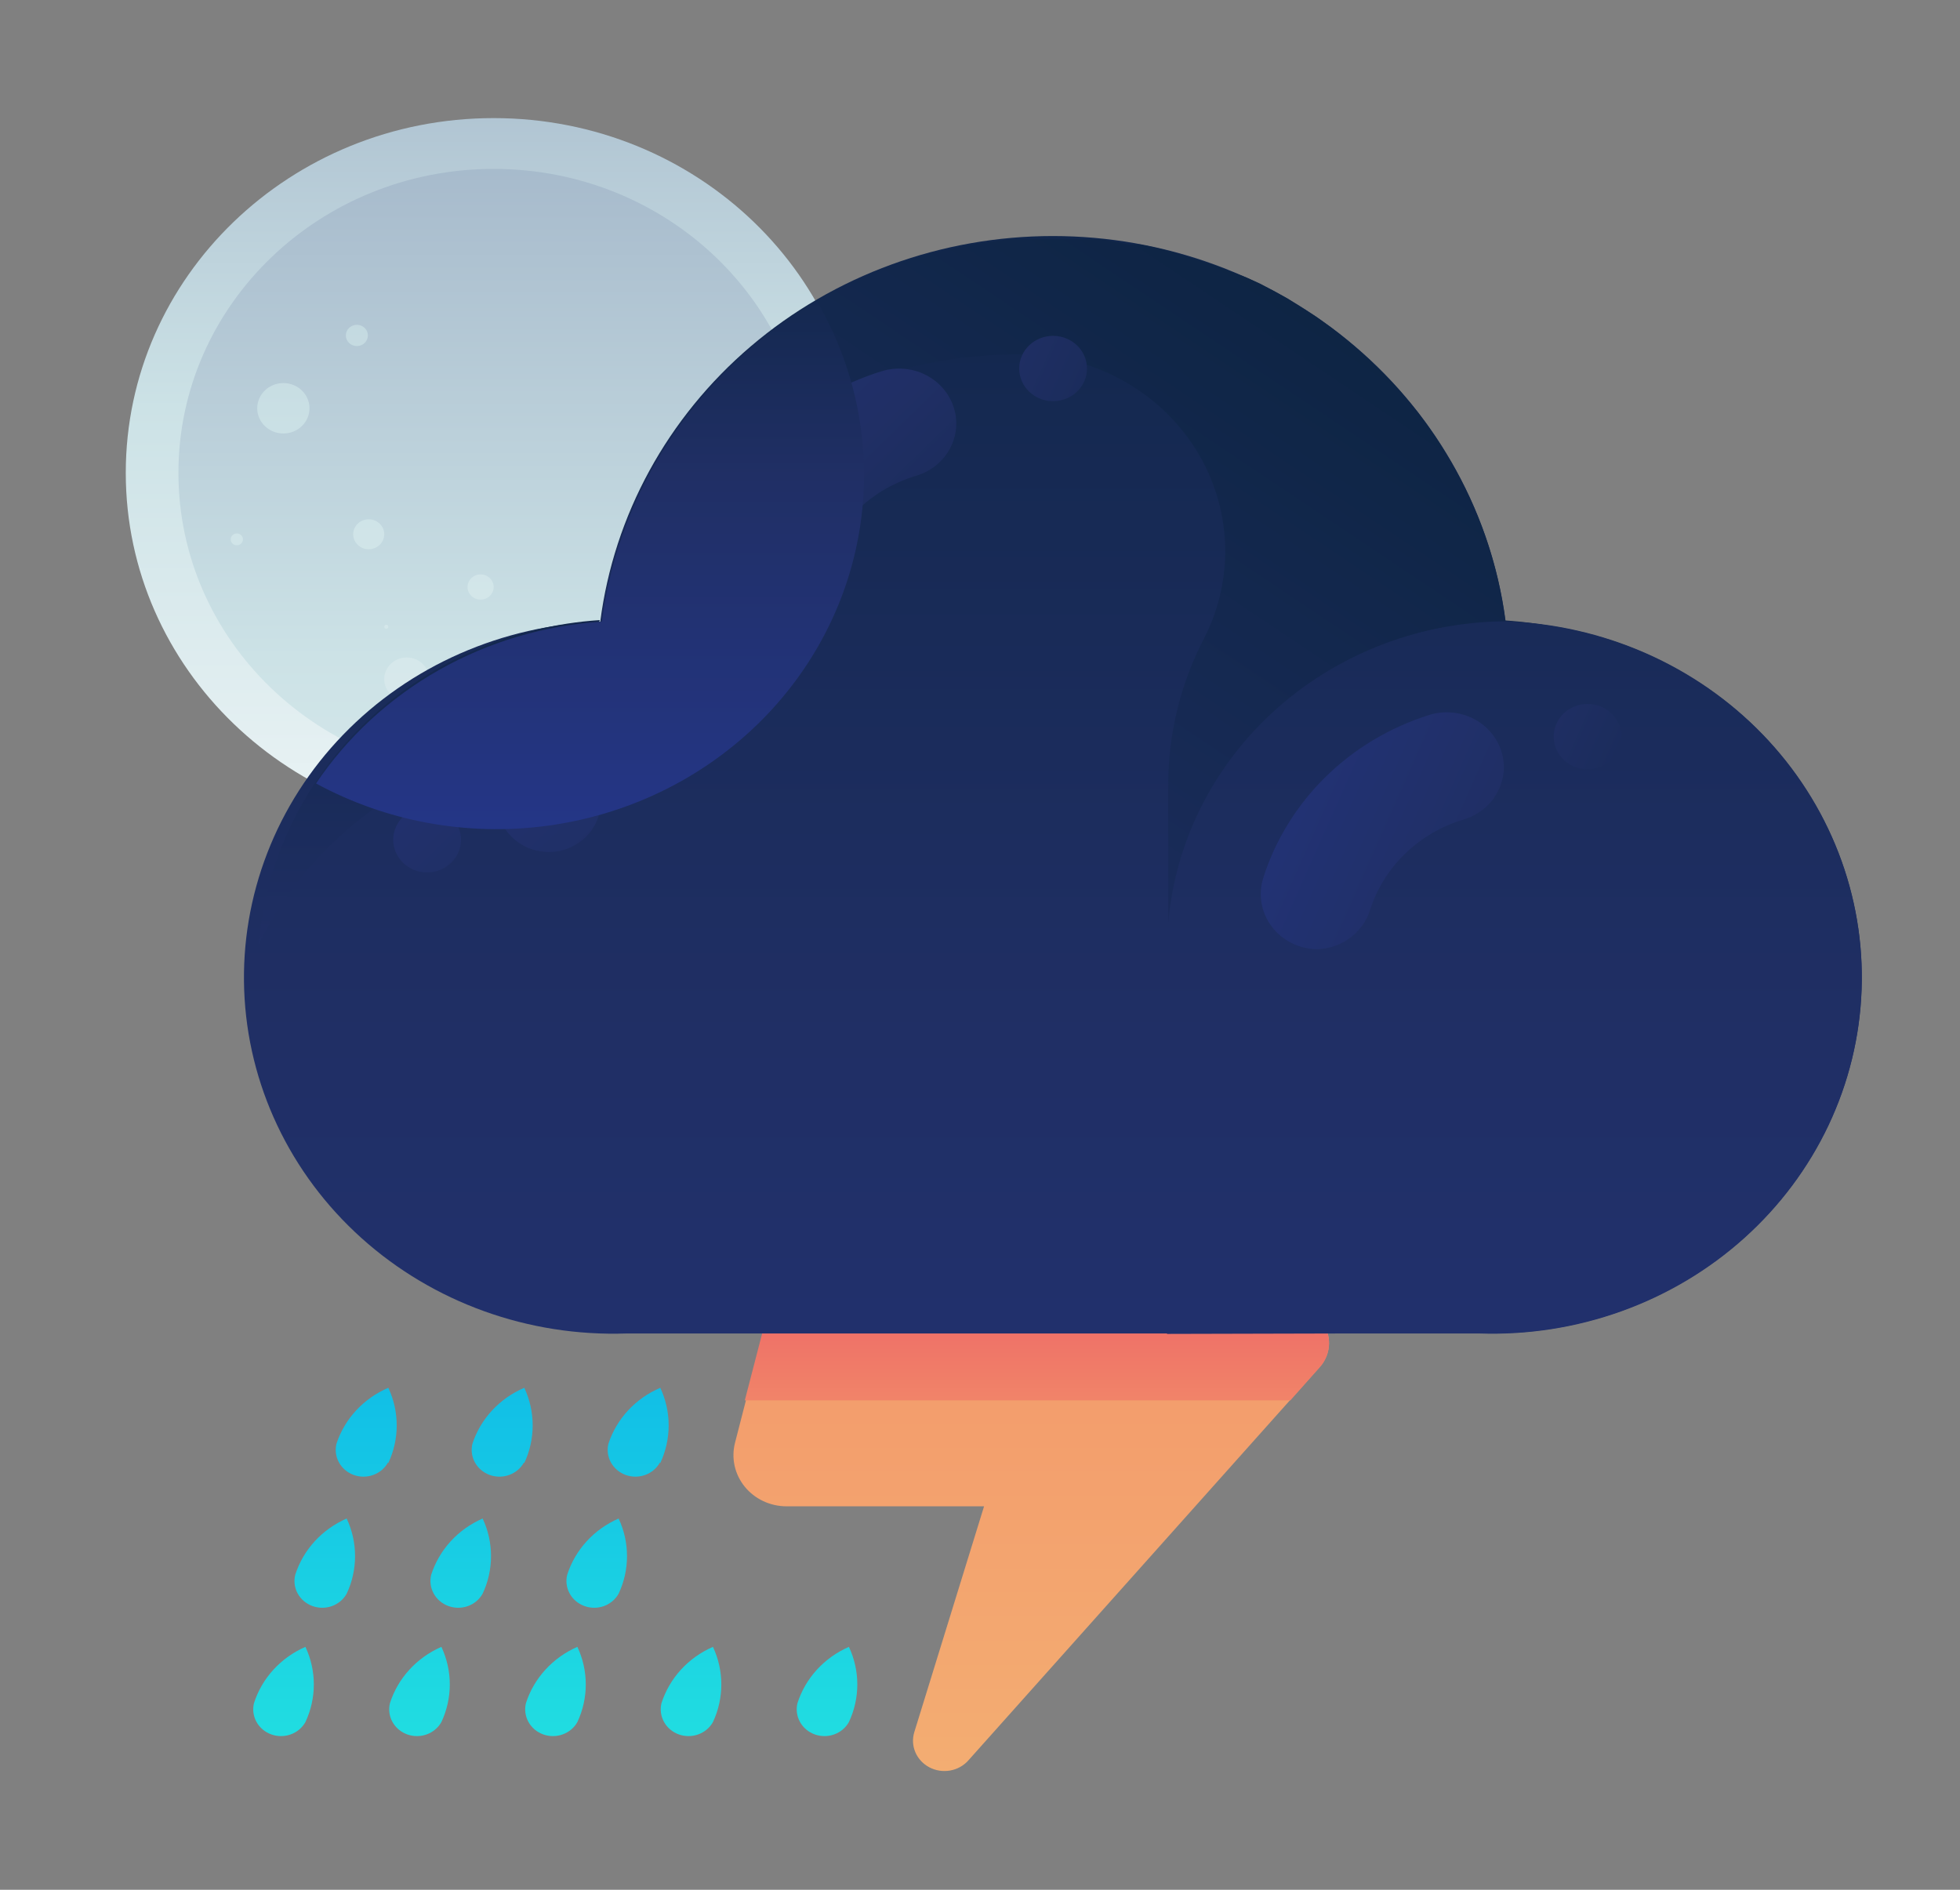 <svg width="84" height="81" viewBox="0 0 84 81" fill="none" xmlns="http://www.w3.org/2000/svg">
<rect x="0" y="0" width="84" height="81" fill="#808080" stroke="none"/>
<path d="M21.157 35.471C29.865 35.471 36.925 28.664 36.925 20.267C36.925 11.87 29.865 5.062 21.157 5.062C12.449 5.062 5.39 11.87 5.39 20.267C5.39 28.664 12.449 35.471 21.157 35.471Z" fill="url(#paint0_linear_1578_493)"/>
<path d="M21.157 33.294C28.619 33.294 34.667 27.462 34.667 20.267C34.667 13.072 28.619 7.239 21.157 7.239C13.696 7.239 7.647 13.072 7.647 20.267C7.647 27.462 13.696 33.294 21.157 33.294Z" fill="url(#paint1_linear_1578_493)"/>
<path d="M12.144 18.579C12.763 18.579 13.264 18.096 13.264 17.499C13.264 16.903 12.763 16.419 12.144 16.419C11.526 16.419 11.024 16.903 11.024 17.499C11.024 18.096 11.526 18.579 12.144 18.579Z" fill="url(#paint2_linear_1578_493)"/>
<path d="M15.802 23.541C16.169 23.541 16.467 23.254 16.467 22.9C16.467 22.545 16.169 22.258 15.802 22.258C15.434 22.258 15.137 22.545 15.137 22.9C15.137 23.254 15.434 23.541 15.802 23.541Z" fill="url(#paint3_linear_1578_493)"/>
<path d="M16.554 26.95C16.603 26.95 16.642 26.912 16.642 26.865C16.642 26.819 16.603 26.781 16.554 26.781C16.506 26.781 16.467 26.819 16.467 26.865C16.467 26.912 16.506 26.95 16.554 26.95Z" fill="url(#paint4_linear_1578_493)"/>
<path d="M23.624 31.134C24.195 31.134 24.657 30.689 24.657 30.139C24.657 29.589 24.195 29.143 23.624 29.143C23.054 29.143 22.592 29.589 22.592 30.139C22.592 30.689 23.054 31.134 23.624 31.134Z" fill="url(#paint5_linear_1578_493)"/>
<path d="M30.659 29.38C31.007 29.38 31.289 29.108 31.289 28.772C31.289 28.436 31.007 28.165 30.659 28.165C30.311 28.165 30.029 28.436 30.029 28.772C30.029 29.108 30.311 29.38 30.659 29.38Z" fill="url(#paint6_linear_1578_493)"/>
<path d="M17.429 30.037C17.961 30.037 18.392 29.622 18.392 29.109C18.392 28.597 17.961 28.181 17.429 28.181C16.898 28.181 16.467 28.597 16.467 29.109C16.467 29.622 16.898 30.037 17.429 30.037Z" fill="url(#paint7_linear_1578_493)"/>
<path d="M20.597 25.701C20.906 25.701 21.157 25.459 21.157 25.161C21.157 24.862 20.906 24.621 20.597 24.621C20.288 24.621 20.037 24.862 20.037 25.161C20.037 25.459 20.288 25.701 20.597 25.701Z" fill="url(#paint8_linear_1578_493)"/>
<path d="M10.149 23.372C10.294 23.372 10.412 23.259 10.412 23.119C10.412 22.979 10.294 22.866 10.149 22.866C10.004 22.866 9.887 22.979 9.887 23.119C9.887 23.259 10.004 23.372 10.149 23.372Z" fill="url(#paint9_linear_1578_493)"/>
<path d="M15.295 14.833C15.556 14.833 15.767 14.629 15.767 14.377C15.767 14.126 15.556 13.922 15.295 13.922C15.034 13.922 14.822 14.126 14.822 14.377C14.822 14.629 15.034 14.833 15.295 14.833Z" fill="url(#paint10_linear_1578_493)"/>
<path d="M38.779 33.548L31.499 61.847C31.417 62.17 31.412 62.506 31.484 62.831C31.557 63.156 31.705 63.461 31.917 63.722C32.129 63.984 32.401 64.195 32.71 64.341C33.02 64.487 33.36 64.563 33.704 64.564H42.174L39.182 74.25C39.096 74.534 39.114 74.838 39.232 75.111C39.35 75.384 39.562 75.61 39.831 75.752C40.1 75.893 40.412 75.942 40.714 75.89C41.016 75.838 41.29 75.688 41.492 75.465L56.559 58.59C56.764 58.363 56.896 58.084 56.941 57.787C56.986 57.489 56.941 57.185 56.812 56.911C56.683 56.638 56.475 56.405 56.213 56.242C55.951 56.079 55.646 55.992 55.334 55.991H46.812L58.869 33.531" fill="url(#paint11_linear_1578_493)"/>
<path d="M55.335 56.008H46.812L58.87 33.547H38.78L31.92 60.024H55.3L56.56 58.607C56.764 58.38 56.897 58.101 56.942 57.803C56.987 57.505 56.942 57.202 56.813 56.928C56.684 56.654 56.476 56.422 56.214 56.259C55.952 56.096 55.647 56.009 55.335 56.008Z" fill="url(#paint12_linear_1578_493)"/>
<path d="M64.522 26.646C63.935 22.083 61.64 17.885 58.067 14.841C54.494 11.797 49.891 10.117 45.124 10.117C40.356 10.117 35.753 11.797 32.181 14.841C28.608 17.885 26.312 22.083 25.725 26.646C21.529 26.789 17.564 28.533 14.703 31.495C11.841 34.458 10.316 38.395 10.465 42.441C10.614 46.486 12.423 50.31 15.495 53.069C18.566 55.829 22.649 57.299 26.845 57.156H63.403C65.48 57.227 67.552 56.902 69.499 56.201C71.447 55.5 73.232 54.436 74.753 53.069C76.274 51.703 77.501 50.061 78.364 48.237C79.227 46.414 79.709 44.444 79.782 42.441C79.856 40.437 79.52 38.44 78.793 36.562C78.066 34.684 76.962 32.962 75.545 31.495C74.128 30.029 72.425 28.846 70.534 28.014C68.643 27.181 66.6 26.716 64.522 26.646Z" fill="url(#paint13_linear_1578_493)"/>
<path d="M25.532 27L25.707 26.578C21.944 26.825 18.397 28.366 15.712 30.921C13.028 33.475 11.383 36.875 11.077 40.5C12.78 36.986 15.8 34.224 19.53 32.771C20.888 32.259 22.122 31.482 23.155 30.489C24.188 29.496 24.997 28.308 25.532 27Z" fill="url(#paint14_linear_1578_493)"/>
<path d="M79.117 39.977C79.043 39.409 78.938 38.846 78.802 38.289C78.034 35.122 76.232 32.277 73.662 30.172C71.091 28.067 67.887 26.813 64.522 26.595C64.201 24.172 63.393 21.834 62.142 19.71C61.732 19.008 61.276 18.331 60.777 17.685C60.55 17.398 60.322 17.128 60.077 16.841L59.85 16.588C59.126 15.79 58.336 15.051 57.487 14.377L57.12 14.09L56.42 13.584L55.842 13.213L55.177 12.791C54.781 12.566 54.384 12.352 53.987 12.15L53.427 11.897L52.5 11.542L51.922 11.323L50.75 10.952L50.382 10.834C49.892 10.698 49.385 10.58 48.86 10.479H48.405L47.25 10.26H46.76C46.217 10.26 45.657 10.26 45.097 10.26C44.537 10.26 43.855 10.26 43.242 10.26L42.525 10.361L41.44 10.513L40.425 10.749L39.707 10.918L38.71 11.239L38.027 11.458C37.66 11.593 37.31 11.762 36.96 11.914L36.417 12.133C35.997 12.335 35.612 12.555 35.21 12.774L34.895 12.943C34.457 13.196 34.037 13.483 33.617 13.77L33.46 13.871C33.022 14.192 32.602 14.529 32.182 14.867C28.642 17.892 26.361 22.053 25.76 26.578C27.273 23.19 29.785 20.305 32.983 18.28C36.181 16.256 39.924 15.18 43.75 15.187H43.925C45.398 15.214 46.84 15.599 48.117 16.307C49.395 17.015 50.467 18.022 51.233 19.235C51.999 20.449 52.435 21.829 52.501 23.248C52.566 24.668 52.259 26.08 51.607 27.354C50.589 29.313 50.061 31.474 50.067 33.665V40.719C50.068 37.457 51.242 34.296 53.39 31.776C55.538 29.255 58.526 27.531 61.845 26.898C62.502 28.438 62.943 30.056 63.157 31.708C67.156 31.957 70.906 33.666 73.644 36.488C76.381 39.31 77.901 43.031 77.892 46.895C77.892 47.368 77.892 47.857 77.892 48.313C78.129 47.829 78.339 47.333 78.522 46.828C78.697 46.355 78.837 45.866 78.96 45.377V45.225C79.065 44.769 79.135 44.313 79.205 43.841C79.205 43.74 79.205 43.655 79.205 43.571C79.272 43.011 79.308 42.447 79.31 41.883C79.303 41.319 79.262 40.756 79.187 40.196L79.117 39.977Z" fill="url(#paint15_linear_1578_493)"/>
<path d="M63.402 57.139C65.48 57.21 67.551 56.886 69.499 56.184C71.446 55.483 73.232 54.419 74.753 53.053C76.274 51.686 77.501 50.044 78.364 48.221C79.227 46.397 79.709 44.427 79.782 42.424C79.856 40.421 79.519 38.423 78.792 36.545C78.065 34.667 76.962 32.946 75.545 31.479C74.127 30.012 72.425 28.829 70.534 27.997C68.642 27.165 66.6 26.7 64.522 26.629C60.666 26.66 56.979 28.158 54.262 30.796C51.546 33.435 50.019 37.001 50.015 40.719V57.173L63.402 57.139Z" fill="url(#paint16_linear_1578_493)"/>
<path d="M56.473 40.686C56.089 40.684 55.711 40.596 55.369 40.428C55.027 40.259 54.731 40.016 54.504 39.717C54.278 39.418 54.127 39.072 54.065 38.707C54.002 38.342 54.03 37.968 54.145 37.614C54.664 35.989 55.58 34.507 56.816 33.294C58.053 32.081 59.573 31.173 61.25 30.645C61.616 30.531 62.004 30.502 62.384 30.56C62.764 30.617 63.124 30.76 63.436 30.977C63.748 31.194 64.002 31.479 64.179 31.808C64.355 32.137 64.449 32.502 64.453 32.873C64.452 33.381 64.281 33.875 63.966 34.283C63.651 34.69 63.208 34.989 62.703 35.134C61.761 35.42 60.906 35.923 60.211 36.599C59.516 37.276 59.002 38.105 58.713 39.015C58.565 39.483 58.27 39.895 57.868 40.194C57.467 40.493 56.979 40.665 56.473 40.686Z" fill="url(#paint17_linear_1578_493)"/>
<path d="M32.934 25.954C32.551 25.952 32.172 25.864 31.831 25.696C31.489 25.527 31.192 25.284 30.966 24.985C30.739 24.686 30.589 24.34 30.527 23.975C30.464 23.61 30.492 23.235 30.607 22.882C31.132 21.249 32.059 19.763 33.308 18.549C34.558 17.336 36.092 16.432 37.782 15.913C38.148 15.799 38.536 15.77 38.916 15.828C39.296 15.885 39.656 16.028 39.968 16.245C40.28 16.462 40.534 16.747 40.711 17.076C40.887 17.405 40.981 17.77 40.984 18.141C40.987 18.649 40.817 19.145 40.502 19.553C40.186 19.961 39.741 20.259 39.234 20.402C38.293 20.688 37.438 21.191 36.743 21.868C36.048 22.544 35.533 23.373 35.245 24.283C35.093 24.762 34.787 25.181 34.372 25.481C33.957 25.782 33.453 25.947 32.934 25.954Z" fill="url(#paint18_linear_1578_493)"/>
<path d="M68.039 32.974C68.842 32.974 69.492 32.346 69.492 31.573C69.492 30.799 68.842 30.172 68.039 30.172C67.237 30.172 66.587 30.799 66.587 31.573C66.587 32.346 67.237 32.974 68.039 32.974Z" fill="url(#paint19_linear_1578_493)"/>
<path d="M45.132 17.196C45.934 17.196 46.585 16.569 46.585 15.795C46.585 15.022 45.934 14.395 45.132 14.395C44.33 14.395 43.68 15.022 43.68 15.795C43.68 16.569 44.33 17.196 45.132 17.196Z" fill="url(#paint20_linear_1578_493)"/>
<path d="M18.305 37.395C19.107 37.395 19.758 36.768 19.758 35.994C19.758 35.221 19.107 34.594 18.305 34.594C17.503 34.594 16.852 35.221 16.852 35.994C16.852 36.768 17.503 37.395 18.305 37.395Z" fill="url(#paint21_linear_1578_493)"/>
<path d="M23.519 36.518C24.747 36.518 25.742 35.558 25.742 34.375C25.742 33.191 24.747 32.231 23.519 32.231C22.292 32.231 21.297 33.191 21.297 34.375C21.297 35.558 22.292 36.518 23.519 36.518Z" fill="url(#paint22_linear_1578_493)"/>
<path d="M16.642 62.708C16.88 62.201 17.002 61.652 17.002 61.096C17.002 60.54 16.88 59.991 16.642 59.484C16.117 59.709 15.647 60.039 15.264 60.452C14.881 60.865 14.593 61.352 14.42 61.881C14.353 62.151 14.391 62.436 14.526 62.682C14.661 62.928 14.884 63.119 15.154 63.218C15.424 63.317 15.722 63.318 15.992 63.221C16.263 63.124 16.488 62.936 16.625 62.691L16.642 62.708Z" fill="url(#paint23_linear_1578_493)"/>
<path d="M22.47 62.708C22.707 62.201 22.829 61.652 22.829 61.096C22.829 60.54 22.707 59.991 22.47 59.484C21.944 59.709 21.474 60.039 21.091 60.452C20.708 60.865 20.42 61.352 20.247 61.881C20.18 62.151 20.218 62.436 20.353 62.682C20.488 62.928 20.712 63.119 20.981 63.218C21.251 63.317 21.549 63.318 21.82 63.221C22.09 63.124 22.315 62.936 22.452 62.691L22.47 62.708Z" fill="url(#paint24_linear_1578_493)"/>
<path d="M28.298 62.708C28.535 62.201 28.657 61.652 28.657 61.096C28.657 60.54 28.535 59.991 28.298 59.484C27.772 59.709 27.303 60.039 26.919 60.452C26.536 60.865 26.249 61.352 26.075 61.881C26.009 62.151 26.046 62.436 26.181 62.682C26.316 62.928 26.54 63.119 26.809 63.218C27.079 63.317 27.377 63.318 27.648 63.221C27.918 63.124 28.143 62.936 28.28 62.691L28.298 62.708Z" fill="url(#paint25_linear_1578_493)"/>
<path d="M12.652 67.5C12.586 67.771 12.623 68.056 12.758 68.302C12.893 68.548 13.117 68.738 13.386 68.837C13.656 68.936 13.954 68.938 14.225 68.841C14.495 68.743 14.72 68.555 14.857 68.31C15.095 67.804 15.217 67.254 15.217 66.698C15.217 66.143 15.095 65.593 14.857 65.087C14.334 65.316 13.866 65.649 13.486 66.065C13.106 66.481 12.822 66.97 12.652 67.5Z" fill="url(#paint26_linear_1578_493)"/>
<path d="M18.479 67.5C18.413 67.771 18.451 68.056 18.586 68.302C18.721 68.548 18.944 68.738 19.214 68.837C19.483 68.936 19.781 68.938 20.052 68.841C20.323 68.743 20.547 68.555 20.684 68.31C20.922 67.804 21.044 67.254 21.044 66.698C21.044 66.143 20.922 65.593 20.684 65.087C20.161 65.316 19.693 65.649 19.313 66.065C18.933 66.481 18.649 66.97 18.479 67.5Z" fill="url(#paint27_linear_1578_493)"/>
<path d="M24.308 67.5C24.241 67.771 24.279 68.056 24.414 68.302C24.549 68.548 24.772 68.738 25.042 68.837C25.311 68.936 25.609 68.938 25.88 68.841C26.151 68.743 26.375 68.555 26.512 68.31C26.75 67.804 26.872 67.254 26.872 66.698C26.872 66.143 26.75 65.593 26.512 65.087C25.989 65.316 25.521 65.649 25.141 66.065C24.761 66.481 24.477 66.97 24.308 67.5Z" fill="url(#paint28_linear_1578_493)"/>
<path d="M10.885 73.001C10.818 73.272 10.856 73.557 10.991 73.803C11.126 74.049 11.349 74.239 11.619 74.338C11.889 74.437 12.187 74.438 12.457 74.341C12.728 74.245 12.953 74.056 13.09 73.811C13.327 73.305 13.45 72.755 13.45 72.199C13.45 71.644 13.327 71.094 13.09 70.588C12.566 70.817 12.098 71.15 11.718 71.566C11.338 71.982 11.054 72.471 10.885 73.001Z" fill="url(#paint29_linear_1578_493)"/>
<path d="M16.712 73.001C16.645 73.272 16.683 73.557 16.818 73.803C16.953 74.049 17.176 74.239 17.446 74.338C17.716 74.437 18.014 74.438 18.284 74.341C18.555 74.245 18.78 74.056 18.917 73.811C19.154 73.305 19.277 72.755 19.277 72.199C19.277 71.644 19.154 71.094 18.917 70.588C18.393 70.817 17.926 71.15 17.546 71.566C17.165 71.982 16.881 72.471 16.712 73.001Z" fill="url(#paint30_linear_1578_493)"/>
<path d="M22.54 73.001C22.473 73.272 22.511 73.557 22.646 73.803C22.781 74.049 23.004 74.239 23.274 74.338C23.544 74.437 23.842 74.438 24.112 74.341C24.383 74.245 24.608 74.056 24.745 73.811C24.982 73.305 25.105 72.755 25.105 72.199C25.105 71.644 24.982 71.094 24.745 70.588C24.221 70.817 23.754 71.15 23.374 71.566C22.994 71.982 22.709 72.471 22.54 73.001Z" fill="url(#paint31_linear_1578_493)"/>
<path d="M28.349 73.001C28.283 73.272 28.321 73.557 28.456 73.803C28.591 74.049 28.814 74.239 29.084 74.338C29.354 74.437 29.651 74.438 29.922 74.341C30.193 74.245 30.417 74.056 30.555 73.811C30.792 73.305 30.914 72.755 30.914 72.199C30.914 71.644 30.792 71.094 30.555 70.588C30.031 70.817 29.563 71.15 29.183 71.566C28.803 71.982 28.519 72.471 28.349 73.001Z" fill="url(#paint32_linear_1578_493)"/>
<path d="M34.177 73.001C34.11 73.272 34.148 73.557 34.283 73.803C34.418 74.049 34.641 74.239 34.911 74.338C35.181 74.437 35.479 74.438 35.749 74.341C36.02 74.245 36.245 74.056 36.382 73.811C36.619 73.305 36.742 72.755 36.742 72.199C36.742 71.644 36.619 71.094 36.382 70.588C35.858 70.817 35.39 71.15 35.01 71.566C34.63 71.982 34.346 72.471 34.177 73.001Z" fill="url(#paint33_linear_1578_493)"/>
<path d="M13.545 33.581C16.541 35.21 20.008 35.849 23.416 35.399C26.824 34.949 29.985 33.436 32.417 31.091C34.849 28.746 36.419 25.697 36.885 22.411C37.351 19.125 36.689 15.782 35 12.893C32.494 14.372 30.365 16.377 28.772 18.757C27.178 21.138 26.161 23.834 25.795 26.646C23.334 26.802 20.945 27.511 18.818 28.715C16.692 29.919 14.886 31.585 13.545 33.581Z" fill="url(#paint34_linear_1578_493)"/>
<defs>
<linearGradient id="paint0_linear_1578_493" x1="21.157" y1="47.891" x2="21.157" y2="-10.547" gradientUnits="userSpaceOnUse">
<stop stop-color="white"/>
<stop offset="0.52" stop-color="#CCE2E6"/>
<stop offset="1" stop-color="#8FA1BB"/>
</linearGradient>
<linearGradient id="paint1_linear_1578_493" x1="21.157" y1="65.576" x2="21.157" y2="-6.328" gradientUnits="userSpaceOnUse">
<stop stop-color="white"/>
<stop offset="0.52" stop-color="#CCE2E6"/>
<stop offset="1" stop-color="#8FA1BB"/>
</linearGradient>
<linearGradient id="paint2_linear_1578_493" x1="12.144" y1="64.783" x2="12.144" y2="-22.309" gradientUnits="userSpaceOnUse">
<stop stop-color="white"/>
<stop offset="0.52" stop-color="#CCE2E6"/>
<stop offset="1" stop-color="#8FA1BB"/>
</linearGradient>
<linearGradient id="paint3_linear_1578_493" x1="15.802" y1="64.8" x2="15.802" y2="-22.309" gradientUnits="userSpaceOnUse">
<stop stop-color="white"/>
<stop offset="0.52" stop-color="#CCE2E6"/>
<stop offset="1" stop-color="#8FA1BB"/>
</linearGradient>
<linearGradient id="paint4_linear_1578_493" x1="16.554" y1="64.8" x2="16.554" y2="-22.326" gradientUnits="userSpaceOnUse">
<stop stop-color="white"/>
<stop offset="0.52" stop-color="#CCE2E6"/>
<stop offset="1" stop-color="#8FA1BB"/>
</linearGradient>
<linearGradient id="paint5_linear_1578_493" x1="23.624" y1="64.8" x2="23.624" y2="-22.309" gradientUnits="userSpaceOnUse">
<stop stop-color="white"/>
<stop offset="0.52" stop-color="#CCE2E6"/>
<stop offset="1" stop-color="#8FA1BB"/>
</linearGradient>
<linearGradient id="paint6_linear_1578_493" x1="30.659" y1="64.8" x2="30.659" y2="-22.308" gradientUnits="userSpaceOnUse">
<stop stop-color="white"/>
<stop offset="0.52" stop-color="#CCE2E6"/>
<stop offset="1" stop-color="#8FA1BB"/>
</linearGradient>
<linearGradient id="paint7_linear_1578_493" x1="17.429" y1="64.8" x2="17.429" y2="-22.309" gradientUnits="userSpaceOnUse">
<stop stop-color="white"/>
<stop offset="0.52" stop-color="#CCE2E6"/>
<stop offset="1" stop-color="#8FA1BB"/>
</linearGradient>
<linearGradient id="paint8_linear_1578_493" x1="20.597" y1="64.8" x2="20.597" y2="-22.309" gradientUnits="userSpaceOnUse">
<stop stop-color="white"/>
<stop offset="0.52" stop-color="#CCE2E6"/>
<stop offset="1" stop-color="#8FA1BB"/>
</linearGradient>
<linearGradient id="paint9_linear_1578_493" x1="10.149" y1="64.783" x2="10.149" y2="-22.292" gradientUnits="userSpaceOnUse">
<stop stop-color="white"/>
<stop offset="0.52" stop-color="#CCE2E6"/>
<stop offset="1" stop-color="#8FA1BB"/>
</linearGradient>
<linearGradient id="paint10_linear_1578_493" x1="15.295" y1="64.8" x2="15.295" y2="-22.309" gradientUnits="userSpaceOnUse">
<stop stop-color="white"/>
<stop offset="0.52" stop-color="#CCE2E6"/>
<stop offset="1" stop-color="#8FA1BB"/>
</linearGradient>
<linearGradient id="paint11_linear_1578_493" x1="45.132" y1="100.811" x2="45.132" y2="-4.657" gradientUnits="userSpaceOnUse">
<stop stop-color="#F3C57A"/>
<stop offset="0.49" stop-color="#F39369"/>
<stop offset="1" stop-color="#E94867"/>
</linearGradient>
<linearGradient id="paint12_linear_1578_493" x1="45.395" y1="74.739" x2="45.395" y2="50.017" gradientUnits="userSpaceOnUse">
<stop stop-color="#F3C57A"/>
<stop offset="0.49" stop-color="#F39369"/>
<stop offset="1" stop-color="#E94867"/>
</linearGradient>
<linearGradient id="paint13_linear_1578_493" x1="45.133" y1="137.059" x2="45.133" y2="-28.215" gradientUnits="userSpaceOnUse">
<stop stop-color="#273A9B"/>
<stop offset="0.56" stop-color="#202F65"/>
<stop offset="1" stop-color="#021E2F"/>
</linearGradient>
<linearGradient id="paint14_linear_1578_493" x1="18.392" y1="82.029" x2="18.392" y2="8.927" gradientUnits="userSpaceOnUse">
<stop stop-color="#273A9B"/>
<stop offset="0.56" stop-color="#202F65"/>
<stop offset="1" stop-color="#021E2F"/>
</linearGradient>
<linearGradient id="paint15_linear_1578_493" x1="-4.095" y1="113.079" x2="73.989" y2="-3.455" gradientUnits="userSpaceOnUse">
<stop stop-color="#273A9B"/>
<stop offset="0.56" stop-color="#202F65"/>
<stop offset="1" stop-color="#021E2F"/>
</linearGradient>
<linearGradient id="paint16_linear_1578_493" x1="64.627" y1="137.059" x2="64.627" y2="-28.215" gradientUnits="userSpaceOnUse">
<stop stop-color="#273A9B"/>
<stop offset="0.56" stop-color="#202F65"/>
<stop offset="1" stop-color="#021E2F"/>
</linearGradient>
<linearGradient id="paint17_linear_1578_493" x1="35.753" y1="25.903" x2="83.841" y2="47.25" gradientUnits="userSpaceOnUse">
<stop stop-color="#273A9B"/>
<stop offset="0.56" stop-color="#202F65"/>
<stop offset="1" stop-color="#021E2F"/>
</linearGradient>
<linearGradient id="paint18_linear_1578_493" x1="11.374" y1="-2.396" x2="52.503" y2="39.836" gradientUnits="userSpaceOnUse">
<stop stop-color="#273A9B"/>
<stop offset="0.56" stop-color="#202F65"/>
<stop offset="1" stop-color="#021E2F"/>
</linearGradient>
<linearGradient id="paint19_linear_1578_493" x1="38.622" y1="19.44" x2="86.71" y2="40.787" gradientUnits="userSpaceOnUse">
<stop stop-color="#273A9B"/>
<stop offset="0.56" stop-color="#202F65"/>
<stop offset="1" stop-color="#021E2F"/>
</linearGradient>
<linearGradient id="paint20_linear_1578_493" x1="15.697" y1="3.645" x2="63.785" y2="24.992" gradientUnits="userSpaceOnUse">
<stop stop-color="#273A9B"/>
<stop offset="0.56" stop-color="#202F65"/>
<stop offset="1" stop-color="#021E2F"/>
</linearGradient>
<linearGradient id="paint21_linear_1578_493" x1="-2.607" y1="15.812" x2="36.904" y2="56.787" gradientUnits="userSpaceOnUse">
<stop stop-color="#273A9B"/>
<stop offset="0.56" stop-color="#202F65"/>
<stop offset="1" stop-color="#021E2F"/>
</linearGradient>
<linearGradient id="paint22_linear_1578_493" x1="-8.366" y1="3.645" x2="51.839" y2="66.062" gradientUnits="userSpaceOnUse">
<stop stop-color="#273A9B"/>
<stop offset="0.56" stop-color="#202F65"/>
<stop offset="1" stop-color="#021E2F"/>
</linearGradient>
<linearGradient id="paint23_linear_1578_493" x1="15.662" y1="80.629" x2="15.662" y2="13.753" gradientUnits="userSpaceOnUse">
<stop stop-color="#27E9DE"/>
<stop offset="0.52" stop-color="#03A4EC"/>
<stop offset="1" stop-color="#2547A8"/>
</linearGradient>
<linearGradient id="paint24_linear_1578_493" x1="21.489" y1="80.629" x2="21.489" y2="13.753" gradientUnits="userSpaceOnUse">
<stop stop-color="#27E9DE"/>
<stop offset="0.52" stop-color="#03A4EC"/>
<stop offset="1" stop-color="#2547A8"/>
</linearGradient>
<linearGradient id="paint25_linear_1578_493" x1="27.318" y1="80.629" x2="27.318" y2="13.753" gradientUnits="userSpaceOnUse">
<stop stop-color="#27E9DE"/>
<stop offset="0.52" stop-color="#03A4EC"/>
<stop offset="1" stop-color="#2547A8"/>
</linearGradient>
<linearGradient id="paint26_linear_1578_493" x1="13.895" y1="80.629" x2="13.895" y2="13.753" gradientUnits="userSpaceOnUse">
<stop stop-color="#27E9DE"/>
<stop offset="0.52" stop-color="#03A4EC"/>
<stop offset="1" stop-color="#2547A8"/>
</linearGradient>
<linearGradient id="paint27_linear_1578_493" x1="19.722" y1="80.629" x2="19.722" y2="13.753" gradientUnits="userSpaceOnUse">
<stop stop-color="#27E9DE"/>
<stop offset="0.52" stop-color="#03A4EC"/>
<stop offset="1" stop-color="#2547A8"/>
</linearGradient>
<linearGradient id="paint28_linear_1578_493" x1="25.55" y1="80.629" x2="25.55" y2="13.753" gradientUnits="userSpaceOnUse">
<stop stop-color="#27E9DE"/>
<stop offset="0.52" stop-color="#03A4EC"/>
<stop offset="1" stop-color="#2547A8"/>
</linearGradient>
<linearGradient id="paint29_linear_1578_493" x1="12.127" y1="80.629" x2="12.127" y2="13.753" gradientUnits="userSpaceOnUse">
<stop stop-color="#27E9DE"/>
<stop offset="0.52" stop-color="#03A4EC"/>
<stop offset="1" stop-color="#2547A8"/>
</linearGradient>
<linearGradient id="paint30_linear_1578_493" x1="17.937" y1="80.629" x2="17.937" y2="13.753" gradientUnits="userSpaceOnUse">
<stop stop-color="#27E9DE"/>
<stop offset="0.52" stop-color="#03A4EC"/>
<stop offset="1" stop-color="#2547A8"/>
</linearGradient>
<linearGradient id="paint31_linear_1578_493" x1="23.765" y1="80.629" x2="23.765" y2="13.753" gradientUnits="userSpaceOnUse">
<stop stop-color="#27E9DE"/>
<stop offset="0.52" stop-color="#03A4EC"/>
<stop offset="1" stop-color="#2547A8"/>
</linearGradient>
<linearGradient id="paint32_linear_1578_493" x1="29.592" y1="80.629" x2="29.592" y2="13.753" gradientUnits="userSpaceOnUse">
<stop stop-color="#27E9DE"/>
<stop offset="0.52" stop-color="#03A4EC"/>
<stop offset="1" stop-color="#2547A8"/>
</linearGradient>
<linearGradient id="paint33_linear_1578_493" x1="35.419" y1="80.629" x2="35.419" y2="13.753" gradientUnits="userSpaceOnUse">
<stop stop-color="#27E9DE"/>
<stop offset="0.52" stop-color="#03A4EC"/>
<stop offset="1" stop-color="#2547A8"/>
</linearGradient>
<linearGradient id="paint34_linear_1578_493" x1="25.235" y1="44.702" x2="25.235" y2="1.299" gradientUnits="userSpaceOnUse">
<stop stop-color="#273A9B"/>
<stop offset="0.56" stop-color="#202F65"/>
<stop offset="1" stop-color="#021E2F"/>
</linearGradient>
</defs>
</svg>
